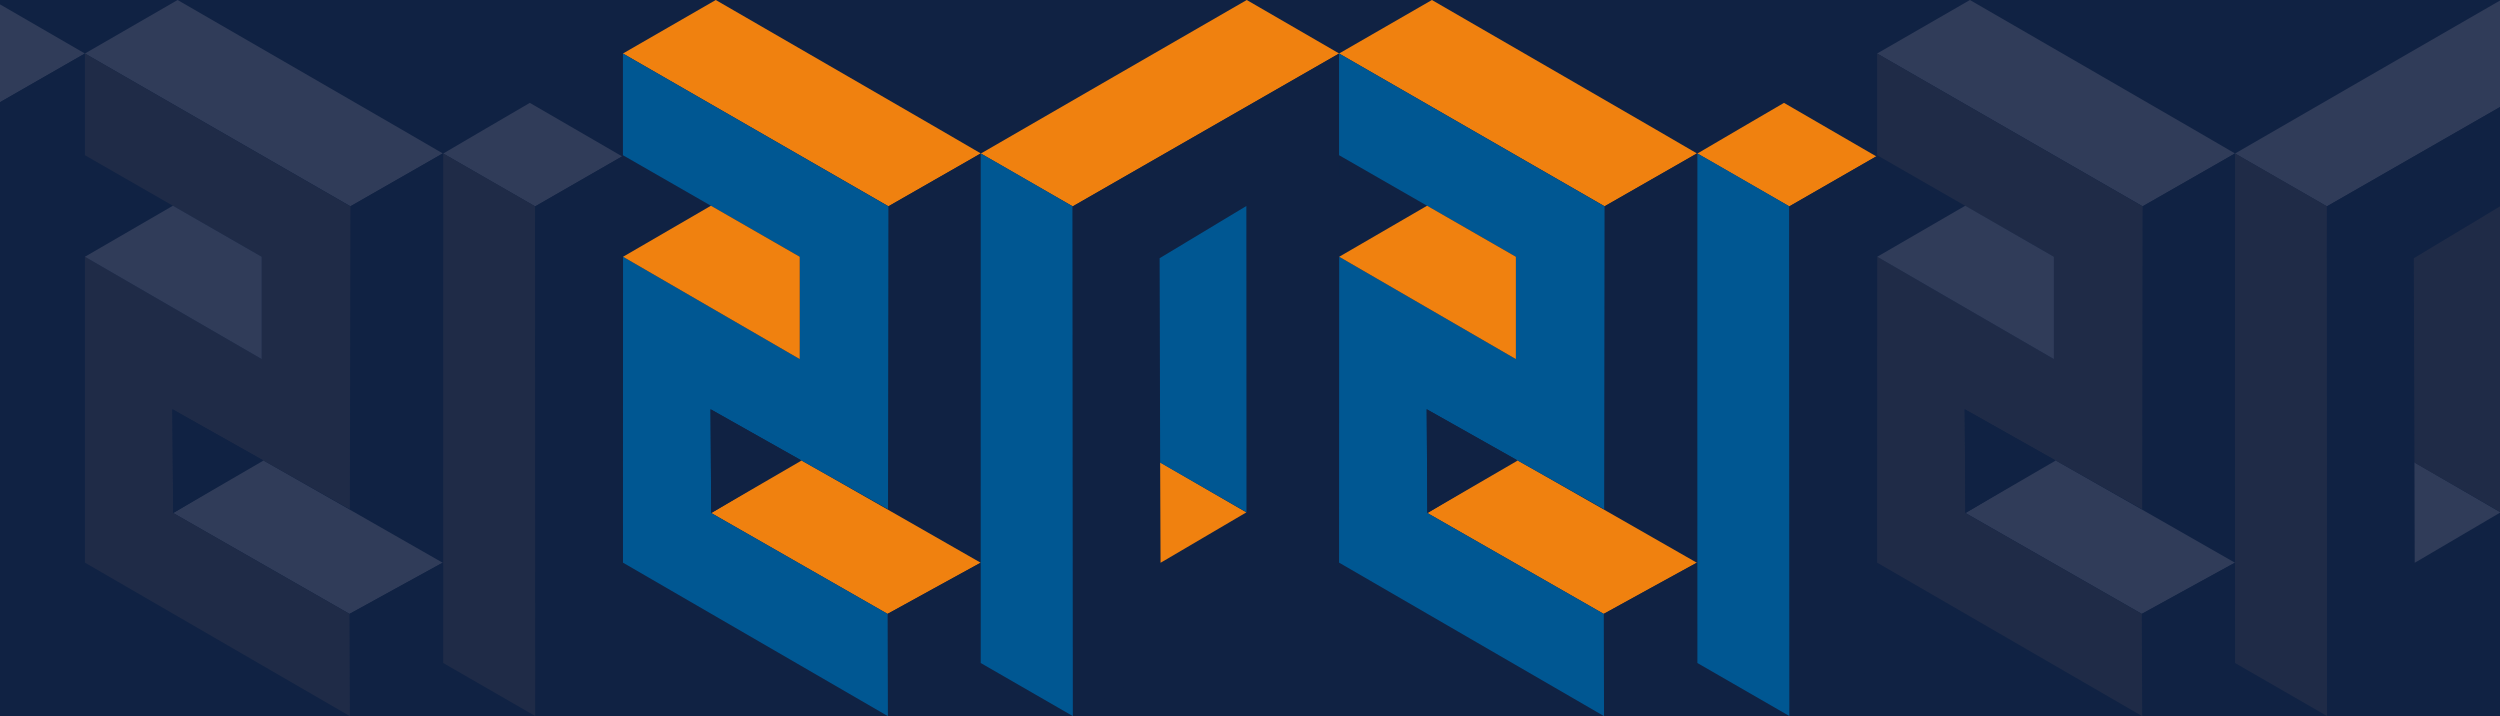 <svg xmlns="http://www.w3.org/2000/svg" xmlns:xlink="http://www.w3.org/1999/xlink" id="Layer_1" x="0px" y="0px" viewBox="0 0 1920 550" style="enable-background:new 0 0 1920 550;" xml:space="preserve"><style type="text/css">	.st0{fill-rule:evenodd;clip-rule:evenodd;fill:#102243;}	.st1{fill-rule:evenodd;clip-rule:evenodd;fill:#F0810F;}	.st2{fill-rule:evenodd;clip-rule:evenodd;fill:#005792;}	.st3{fill:#102243;}	.st4{fill-rule:evenodd;clip-rule:evenodd;fill:#303C59;}	.st5{fill-rule:evenodd;clip-rule:evenodd;fill:#1F2B47;}</style><rect class="st0" width="1920" height="550"></rect><g>	<path id="Fill-1" class="st1" d="M614.6,353.1L546.2,394c0,0,135.4,77.5,135.5,77.5c0.1,0,71.5-39.3,71.5-39.3  S614.8,353,614.6,353.1"></path>	<path id="Fill-3" class="st0" d="M753.2,432.1c0,0-71.5,39.2-71.5,39.3L682,550l71.3-40.8L753.2,432.1z"></path>	<path id="Fill-6" class="st1" d="M549.7,0l-71.3,41.1l203.9,117.3c0.1,0,70.9-40.4,70.9-40.6S549.7,0,549.7,0"></path>	<path id="Fill-8" class="st0" d="M753.2,117.9c-0.1-0.1-70.9,40.6-70.9,40.6c-0.1,0.1-0.5,232.6-0.3,232.6c0.1,0,71.6-39,71.6-39  S753.4,118,753.2,117.9"></path>	<path id="Fill-10" class="st1" d="M957.5,0c0,0-204.2,117.8-204.2,117.9s70.5,40.6,70.6,40.6s204.6-117.4,204.6-117.4L957.5,0z"></path>	<path id="Fill-12" class="st2" d="M753.2,117.9c-0.1,0.1,0,391.3,0,391.3L824,550c0,0-0.2-391.4-0.2-391.5S753.4,117.8,753.2,117.9  "></path>	<polygon id="Fill-14" class="st2" points="478.4,41.1 682.3,158.5 682,391.1 545.7,314.3 546.2,394 681.7,471.5 681.9,550   478.4,432.1 478.5,197.2 614.2,275.8 614.2,197.2 478.4,119.2  "></polygon>	<polygon id="Fill-17" class="st0" points="614.2,275.6 614,275.7 614.2,275.8  "></polygon>	<polygon id="Fill-19" class="st0" points="546.2,394 615.4,353.8 615.4,353.6 545.7,314.3  "></polygon>	<polygon id="Fill-21" class="st1" points="614.2,197.2 546,158 478.5,197.2 614.2,275.8  "></polygon>	<path id="Fill-23" class="st0" d="M957.3,393.4l-66,38.8l-0.7-233.9l66.6-40.1L957.3,393.4z M1028.4,41.1L823.8,158.5L824,550  l204.3-118.1L1028.4,41.1L1028.4,41.1z"></path>	<polygon id="Fill-25" class="st1" points="893.4,431 957.2,393.5 891,355.1 891.3,432.2  "></polygon>	<polygon id="Fill-27" class="st2" points="957.3,393.4 957.2,158.2 890.6,198.3 891,355.3  "></polygon>	<path id="Fill-85" class="st1" d="M1164.6,353.1l-68.4,40.9c0,0,135.4,77.5,135.5,77.5s71.5-39.3,71.5-39.3  S1164.8,353,1164.6,353.1"></path>	<path id="Fill-87" class="st0" d="M1303.2,432.1c0,0-71.5,39.2-71.5,39.3l0.3,78.6l71.3-40.8L1303.2,432.1z"></path>	<path id="Fill-90" class="st1" d="M1099.7,0l-71.3,41.1l203.9,117.3c0.1,0,70.9-40.4,70.9-40.6S1099.7,0,1099.7,0"></path>	<path id="Fill-92" class="st0" d="M1303.2,117.9c-0.1-0.1-70.9,40.6-70.9,40.6c-0.1,0.1-0.5,232.6-0.3,232.6c0.1,0,71.6-39,71.6-39  S1303.4,118,1303.2,117.9"></path>	<polygon id="Fill-98" class="st2" points="1028.4,41.1 1232.3,158.5 1232,391.1 1095.7,314.3 1096.2,394 1231.7,471.5 1231.9,550   1028.4,432.1 1028.5,197.2 1164.2,275.8 1164.2,197.2 1028.4,119.2  "></polygon>	<polygon id="Fill-101" class="st0" points="1164.2,275.6 1164,275.7 1164.2,275.8  "></polygon>	<polygon id="Fill-103" class="st0" points="1096.2,394 1165.4,353.8 1165.4,353.6 1095.7,314.3  "></polygon>	<polygon id="Fill-105" class="st1" points="1164.2,197.2 1096,158 1028.5,197.2 1164.2,275.8  "></polygon>	<g>		<path id="Fill-94_00000054985899754423862860000015770179602826025615_" class="st1" d="M1370.1,79c0,0-66.5,38.8-66.5,38.9   s70.5,40.6,70.6,40.6s66.8-38.4,66.8-38.4L1370.1,79z"></path>		<path id="Fill-96_00000161611860577859638960000002730644719352172424_" class="st2" d="M1303.6,117.9c-0.1,0.1,0,391.3,0,391.3   l70.8,40.8c0,0-0.2-391.4-0.2-391.5C1374.2,158.4,1303.8,117.8,1303.6,117.9"></path>		<polygon class="st3" points="1374.2,158.5 1374.4,550 1441.6,511.2 1441,120.1   "></polygon>	</g></g><g>	<path id="Fill-1_00000090279342140540751940000008906113950202400398_" class="st4" d="M-348.6,353.1L-417,394  c0,0,135.4,77.5,135.5,77.5s71.5-39.3,71.5-39.3S-348.5,353-348.6,353.1"></path>	<path id="Fill-3_00000121264707252723391470000011848110242640971165_" class="st0" d="M-210,432.1c0,0-71.5,39.2-71.5,39.3  l0.3,78.6l71.3-40.8L-210,432.1z"></path>	<path id="Fill-6_00000081622091798723671950000014623658129091729301_" class="st4" d="M-413.6,0l-71.3,41.1L-281,158.4  c0.1,0,70.9-40.4,70.9-40.6S-413.6,0-413.6,0"></path>	<path id="Fill-8_00000159470828222117260200000010221673869131761805_" class="st0" d="M-210,117.9c-0.1-0.1-70.9,40.6-70.9,40.6  c-0.1,0.1-0.5,232.6-0.3,232.6c0.1,0,71.6-39,71.6-39S-209.9,118-210,117.9"></path>	<path id="Fill-10_00000105412343567205857960000016652010957570562213_" class="st4" d="M-5.8,0C-5.8,0-210,117.8-210,117.9  s70.5,40.6,70.6,40.6S65.2,41.1,65.2,41.1L-5.8,0z"></path>	<path id="Fill-12_00000067916838760792361360000018399364982952832925_" class="st5" d="M-210,117.9c-0.1,0.1,0,391.3,0,391.3  l70.8,40.8c0,0-0.2-391.4-0.2-391.5S-209.9,117.8-210,117.9"></path>	<polygon id="Fill-14_00000004508574814258859750000006689873201406262918_" class="st5" points="-484.8,41.1 -280.9,158.5   -281.3,391.1 -417.6,314.3 -417,394 -281.6,471.5 -281.3,550 -484.8,432.1 -484.8,197.2 -349,275.8 -349,197.2 -484.8,119.2  "></polygon>	<polygon id="Fill-17_00000119107352426642781260000007138421664552139447_" class="st0" points="-349,275.6 -349.2,275.7   -349,275.8  "></polygon>	<polygon id="Fill-19_00000179627668178834081260000002171225738619901342_" class="st0" points="-417,394 -347.8,353.8   -347.8,353.6 -417.6,314.3  "></polygon>	<polygon id="Fill-21_00000005986262475990053120000013498175234630589106_" class="st4" points="-349,197.2 -417.2,158   -484.8,197.2 -349,275.8  "></polygon>	<path id="Fill-23_00000003807754849243661910000002345703003908876955_" class="st0" d="M-5.9,393.4l-66,38.8l-0.7-233.9L-6,158.2  L-5.9,393.4z M65.2,41.1l-204.6,117.3l0.2,391.5l204.4-118V41.1z"></path>	<polygon id="Fill-25_00000183940275108943264410000001789537711171998093_" class="st4" points="-69.8,431 -6.1,393.5 -72.2,355.1   -72,432.2  "></polygon>	<polygon id="Fill-27_00000009591348991446192370000004009978408824540800_" class="st5" points="-5.9,393.4 -6,158.2 -72.6,198.3   -72.2,355.3 -6,393.4  "></polygon>	<path id="Fill-85_00000024003004000910763160000017687934112748477314_" class="st4" d="M201.4,353.1L133,394  c0,0,135.4,77.5,135.5,77.5s71.5-39.3,71.5-39.3S201.5,353,201.4,353.1"></path>	<path id="Fill-87_00000135681907288135327790000011857488085665864623_" class="st0" d="M340,432.1c0,0-71.5,39.2-71.5,39.3  l0.3,78.6l71.3-40.8L340,432.1z"></path>	<path id="Fill-90_00000109739701749603457500000014312537077977094296_" class="st4" d="M136.4,0L65.2,41.1l203.9,117.3  c0.1,0,70.9-40.4,70.9-40.6S136.4,0,136.4,0"></path>	<path id="Fill-92_00000122678200823509158160000008657221209679024012_" class="st0" d="M340,117.9c-0.1-0.1-70.9,40.6-70.9,40.6  c-0.1,0.1-0.5,232.6-0.3,232.6c0.1,0,71.6-39,71.6-39S340.1,118,340,117.9"></path>	<polygon id="Fill-98_00000114046102463897205850000008610778362772715670_" class="st5" points="65.2,41.1 269.1,158.5   268.7,391.1 132.4,314.3 133,394 268.4,471.5 268.7,550 65.2,432.1 65.2,197.2 201,275.8 201,197.2 65.2,119.2  "></polygon>	<polygon id="Fill-101_00000036218010746334356460000007421960124317708942_" class="st0" points="201,275.6 200.8,275.7 201,275.8    "></polygon>	<polygon id="Fill-103_00000022537120236850235570000003734991919195546531_" class="st0" points="133,394 202.2,353.8 202.2,353.6   132.4,314.3  "></polygon>	<polygon id="Fill-105_00000037663086517149687070000008088797368950561454_" class="st4" points="201,197.2 132.8,158 65.2,197.2   201,275.8  "></polygon>	<g>		<path id="Fill-94_00000041268989230587082740000010149926381642272652_" class="st4" d="M406.9,79c0,0-66.5,38.8-66.5,38.9   s70.5,40.6,70.6,40.6s66.8-38.4,66.8-38.4L406.9,79z"></path>		<path id="Fill-96_00000062879747421208314400000017446028213028609928_" class="st5" d="M340.4,117.9c-0.1,0.1,0,391.3,0,391.3   l70.8,40.8c0,0-0.2-391.4-0.2-391.5C410.9,158.4,340.5,117.8,340.4,117.9"></path>		<polygon class="st3" points="411,158.5 411.2,550 478.4,511.2 477.8,120.1   "></polygon>	</g></g><g>	<path id="Fill-1_00000013183740820191201840000016898865766789067400_" class="st4" d="M1577.9,353.1l-68.4,40.9  c0,0,135.4,77.5,135.5,77.5s71.5-39.3,71.5-39.3S1578,353,1577.9,353.1"></path>	<path id="Fill-3_00000047061888507002054280000001058320218904625582_" class="st0" d="M1716.4,432.1c0,0-71.5,39.2-71.5,39.3  l0.3,78.6l71.3-40.8L1716.4,432.1z"></path>	<path id="Fill-6_00000173863748246405694310000011727980191633672120_" class="st4" d="M1512.9,0l-71.3,41.1l203.9,117.3  c0.1,0,70.9-40.4,70.9-40.6S1512.9,0,1512.9,0"></path>	<path id="Fill-8_00000176750156487450482080000010391343941720009110_" class="st0" d="M1716.5,117.9c-0.1-0.1-70.9,40.6-70.9,40.6  c-0.1,0.1-0.5,232.6-0.3,232.6c0.1,0,71.6-39,71.6-39S1716.6,118,1716.5,117.9"></path>	<path id="Fill-10_00000085226051506244855630000006587303281844246914_" class="st4" d="M1920.7,0c0,0-204.2,117.8-204.2,117.9  s70.5,40.6,70.6,40.6s204.6-117.4,204.6-117.4L1920.7,0z"></path>	<path id="Fill-12_00000008109692573882447750000005865324993825194936_" class="st5" d="M1716.5,117.9c-0.1,0.1,0,391.3,0,391.3  l70.8,40.8c0,0-0.2-391.4-0.2-391.5C1787,158.4,1716.6,117.8,1716.5,117.9"></path>	<polygon id="Fill-14_00000131359746477625720300000008437659144277466771_" class="st5" points="1441.6,41.1 1645.5,158.5   1645.2,391.1 1508.9,314.3 1509.4,394 1644.9,471.5 1645.2,550 1441.6,432.1 1441.7,197.2 1577.4,275.8 1577.4,197.2 1441.6,119.2    "></polygon>	<polygon id="Fill-17_00000121986712309382941450000013903331138997647794_" class="st0" points="1577.4,275.6 1577.2,275.7   1577.4,275.8  "></polygon>	<polygon id="Fill-19_00000043448477529973514540000013195432198405494942_" class="st0" points="1509.4,394 1578.6,353.8   1578.6,353.6 1508.9,314.3  "></polygon>	<polygon id="Fill-21_00000163789519485168691220000010689875783333273522_" class="st4" points="1577.4,197.2 1509.3,158   1441.7,197.2 1577.4,275.8  "></polygon>	<path id="Fill-23_00000116214203684644520650000011271113808216013203_" class="st0" d="M1920.5,393.4l-66,38.8l-0.7-233.9  l66.6-40.1L1920.5,393.4z M1991.6,41.1L1787,158.5l0.2,391.5l204.3-118.1L1991.6,41.1L1991.6,41.1z"></path>	<polygon id="Fill-25_00000008864668416947119490000012237447070841981833_" class="st4" points="1856.6,431 1920.4,393.5   1854.3,355.1 1854.5,432.2  "></polygon>	<polygon id="Fill-27_00000018955303299156158500000016456496694344457116_" class="st5" points="1920.5,393.4 1920.5,158.2   1853.8,198.3 1854.3,355.3  "></polygon>	<path id="Fill-85_00000040542957367822422040000012134971149257244319_" class="st4" d="M2127.9,353.1l-68.4,40.9  c0,0,135.4,77.5,135.5,77.5s71.5-39.3,71.5-39.3S2128,353,2127.9,353.1"></path>	<path id="Fill-87_00000152255561431918615960000009377443044230481545_" class="st0" d="M2266.4,432.1c0,0-71.5,39.2-71.5,39.3  l0.3,78.6l71.3-40.8L2266.4,432.1z"></path>	<path id="Fill-90_00000043458483999561303520000005209337254709380016_" class="st4" d="M2062.9,0l-71.3,41.1l203.9,117.3  c0.1,0,70.9-40.4,70.9-40.6S2062.9,0,2062.9,0"></path>	<path id="Fill-92_00000096763973071638364860000013505369359132107168_" class="st0" d="M2266.5,117.9  c-0.1-0.1-70.9,40.6-70.9,40.6c-0.1,0.1-0.5,232.6-0.3,232.6c0.1,0,71.6-39,71.6-39S2266.6,118,2266.5,117.9"></path>	<polygon id="Fill-98_00000152237595343053033660000004684592225174122664_" class="st5" points="1991.6,41.1 2195.5,158.5   2195.2,391.1 2058.9,314.3 2059.4,394 2194.9,471.5 2195.2,550 1991.6,432.1 1991.7,197.2 2127.4,275.8 2127.4,197.2 1991.6,119.2    "></polygon>	<polygon id="Fill-101_00000153667233229699099200000004778379981304458391_" class="st0" points="2127.4,275.6 2127.2,275.7   2127.4,275.8  "></polygon>	<polygon id="Fill-103_00000005268942999391414420000004597896278504120467_" class="st0" points="2059.4,394 2128.6,353.8   2128.6,353.6 2058.9,314.3  "></polygon>	<polygon id="Fill-105_00000177480594617482552080000014028858102639009922_" class="st4" points="2127.4,197.2 2059.3,158   1991.7,197.2 2127.4,275.8  "></polygon>	<g>		<path id="Fill-94_00000036222601243210346910000003573628993869809557_" class="st4" d="M2333.3,79c0,0-66.5,38.8-66.5,38.9   s70.5,40.6,70.6,40.6s66.8-38.4,66.8-38.4L2333.3,79z"></path>		<path id="Fill-96_00000178196717457175856830000003417697380646423203_" class="st5" d="M2266.9,117.9c-0.1,0.1,0,391.3,0,391.3   l70.8,40.8c0,0-0.2-391.4-0.2-391.5C2337.4,158.4,2267,117.8,2266.9,117.9"></path>		<polygon class="st3" points="2337.4,158.5 2337.7,550 2404.8,511.2 2404.3,120.1   "></polygon>	</g></g></svg>